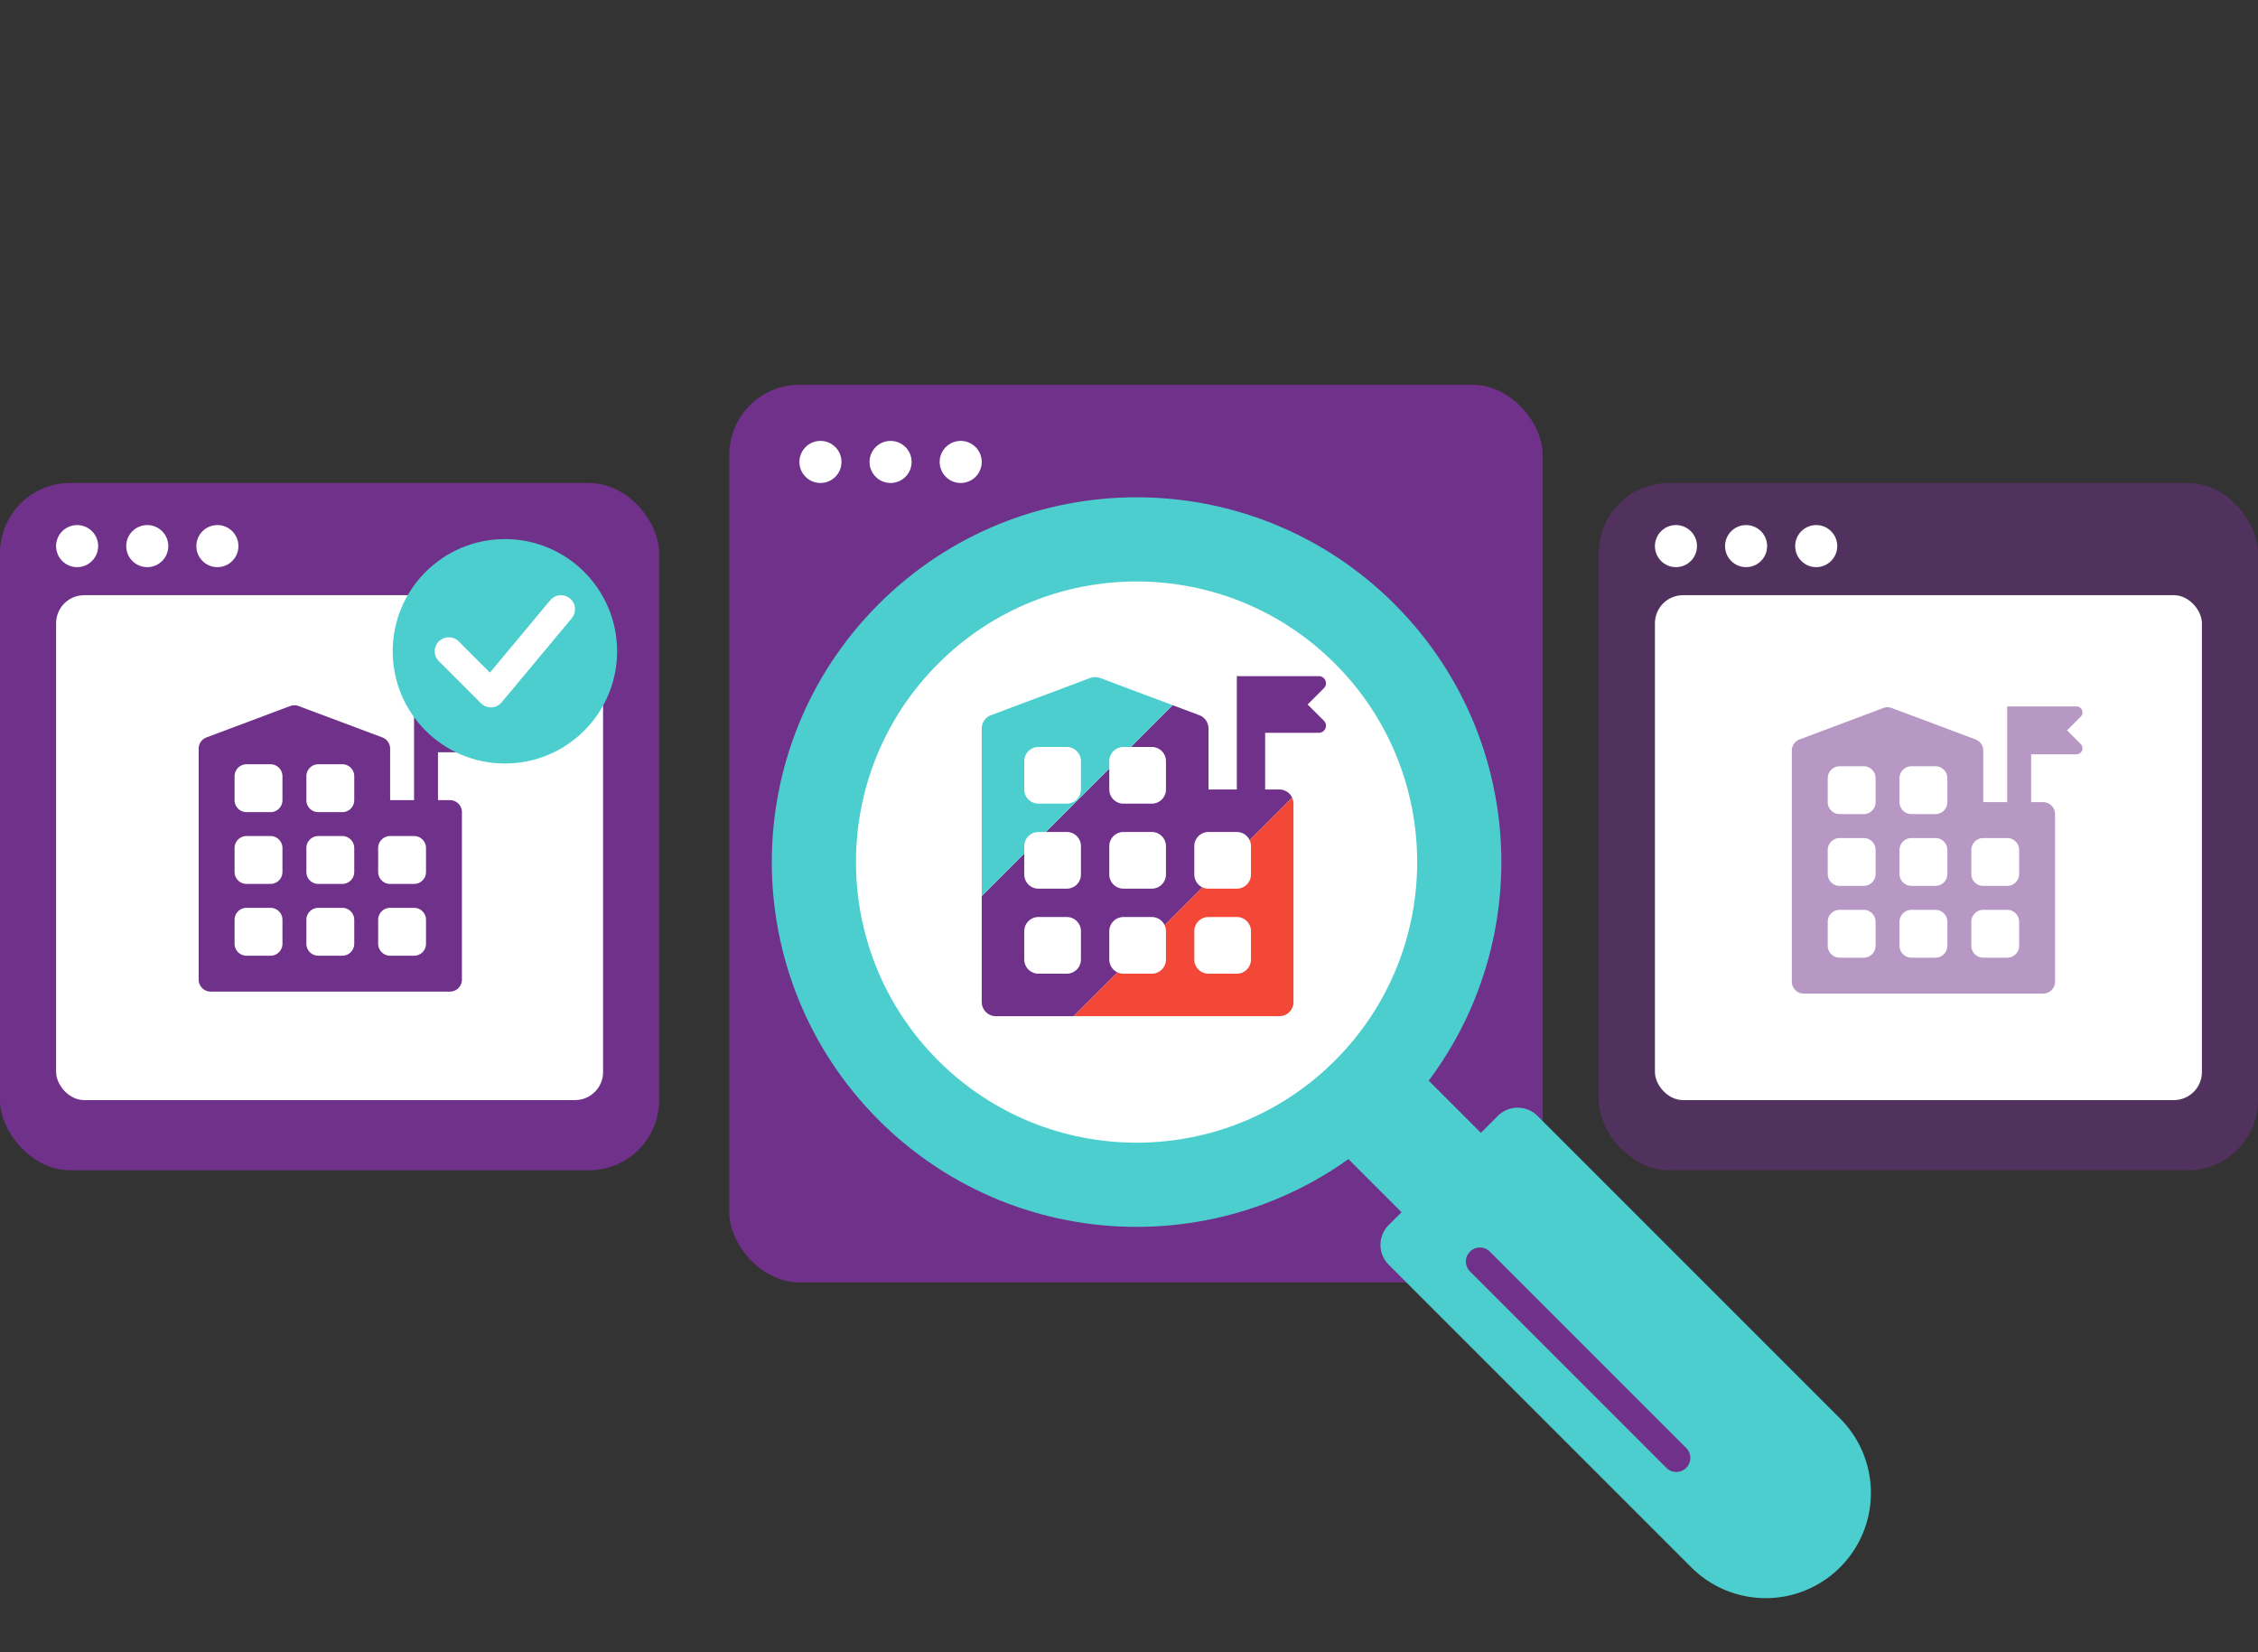 <svg xmlns="http://www.w3.org/2000/svg" viewBox="0 0 164 120"><rect x="0" y="0" width="164" height="120" fill="#333333" stroke="none"/><rect width="47.876" height="49.913" y="35.079" fill="#70318b" fill-rule="evenodd" rx="5.093"/><rect width="39.727" height="36.671" x="4.075" y="43.228" fill="#fff" fill-rule="evenodd" rx="2.037"/><path fill="#70318b" d="M35.107 51.163a.434.434 0 0 1 .307.742l-.996.996.996.995a.434.434 0 0 1-.307.742h-3.296v3.476h.869a.869.869 0 0 1 .869.87v12.165a.869.869 0 0 1-.87.87H15.3a.869.869 0 0 1-.869-.87V54.372a.869.869 0 0 1 .564-.814l6.083-2.28a.869.869 0 0 1 .61 0l6.083 2.28a.869.869 0 0 1 .564.814v3.742h1.738v-6.951ZM19.645 65.935h-1.738a.869.869 0 0 0-.869.87v1.737a.869.869 0 0 0 .87.87h1.737a.869.869 0 0 0 .87-.87v-1.738a.869.869 0 0 0-.87-.869Zm5.214 0h-1.738a.869.869 0 0 0-.869.87v1.737a.869.869 0 0 0 .87.87h1.737a.869.869 0 0 0 .87-.87v-1.738a.869.869 0 0 0-.87-.869zm5.214 0h-1.738a.869.869 0 0 0-.869.87v1.737a.869.869 0 0 0 .87.87h1.737a.869.869 0 0 0 .869-.87v-1.738a.869.869 0 0 0-.869-.869Zm-5.214-5.214h-1.738a.869.869 0 0 0-.869.87v1.737a.869.869 0 0 0 .87.87h1.737a.869.869 0 0 0 .87-.87V61.59a.869.869 0 0 0-.87-.869Zm-5.214 0h-1.738a.869.869 0 0 0-.869.87v1.737a.869.869 0 0 0 .87.87h1.737a.869.869 0 0 0 .87-.87V61.59a.869.869 0 0 0-.87-.869Zm10.428 0h-1.738a.869.869 0 0 0-.869.87v1.737a.869.869 0 0 0 .87.87h1.737a.869.869 0 0 0 .869-.87V61.59a.869.869 0 0 0-.869-.869Zm-10.428-5.214h-1.738a.869.869 0 0 0-.869.87v1.737a.869.869 0 0 0 .87.87h1.737a.869.869 0 0 0 .87-.87v-1.738a.869.869 0 0 0-.87-.869Zm5.214 0h-1.738a.869.869 0 0 0-.869.87v1.737a.869.869 0 0 0 .87.87h1.737a.869.869 0 0 0 .87-.87v-1.738a.869.869 0 0 0-.87-.869z"/><circle cx="36.671" cy="47.303" r="8.149" fill="#4dcece" fill-rule="evenodd"/><path fill="none" stroke="#fff" stroke-linecap="round" stroke-linejoin="round" stroke-width="2.037" d="m32.596 47.303 3.056 3.055 5.093-6.111"/><circle cx="5.602" cy="39.663" r="1.528" fill="#fff" fill-rule="evenodd"/><circle cx="10.696" cy="39.663" r="1.528" fill="#fff" fill-rule="evenodd"/><circle cx="15.789" cy="39.663" r="1.528" fill="#fff" fill-rule="evenodd"/><rect width="59.081" height="65.192" x="52.969" y="27.948" fill="#70318b" fill-rule="evenodd" rx="5.093"/><rect width="46.857" height="42.782" x="59.081" y="41.19" fill="#fff" fill-rule="evenodd" rx="18.335"/><circle cx="59.59" cy="33.55" r="1.528" fill="#fff" fill-rule="evenodd"/><circle cx="64.683" cy="33.55" r="1.528" fill="#fff" fill-rule="evenodd"/><circle cx="69.776" cy="33.55" r="1.528" fill="#fff" fill-rule="evenodd"/><rect width="47.876" height="49.913" x="116.124" y="35.079" fill="#70318b" fill-rule="evenodd" opacity=".5" rx="5.093"/><rect width="39.727" height="36.671" x="120.199" y="43.228" fill="#fff" fill-rule="evenodd" rx="2.037"/><circle cx="121.726" cy="39.663" r="1.528" fill="#fff" fill-rule="evenodd"/><circle cx="126.82" cy="39.663" r="1.528" fill="#fff" fill-rule="evenodd"/><circle cx="131.913" cy="39.663" r="1.528" fill="#fff" fill-rule="evenodd"/><g fill="none" fill-rule="evenodd" transform="rotate(-45 100.282 -28.332) scale(1.019)"><path fill="#4dcece" d="M18.707 46.707h8v12h-8z"/><circle cx="23" cy="23" r="23" stroke="#4dcece" stroke-width="6"/><path fill="#4dcece" d="M17.414 54h11a2 2 0 0 1 2 2v30.5a7.5 7.5 0 0 1-15 0V56a2 2 0 0 1 2-2z"/><path stroke="#70318b" stroke-linecap="round" stroke-linejoin="round" stroke-width="2" d="M20.172 60.435v19.799"/></g><path fill="#70318b" d="M95.791 49.107a.515.515 0 0 1 .364.878l-1.18 1.18 1.18 1.18a.515.515 0 0 1-.364.878h-3.903v4.116h1.03a1.03 1.03 0 0 1 .93.591l-3.087 3.087a1.03 1.03 0 0 0-.931-.59h-2.058a1.03 1.03 0 0 0-1.022.908l-.007.12v2.059a1.03 1.03 0 0 0 .59.931l-2.746 2.747a1.03 1.03 0 0 0-.932-.59h-2.058a1.03 1.03 0 0 0-1.022.908l-.007.12v2.059a1.03 1.03 0 0 0 .59.931l-3.186 3.185h-5.637a1.03 1.03 0 0 1-1.03-1.029v-7.697l3.088-3.087v1.522a1.03 1.03 0 0 0 .909 1.022l.12.007h2.059a1.03 1.03 0 0 0 1.021-.909l.008-.12v-2.058a1.03 1.03 0 0 0-1.03-1.03h-1.52l4.609-4.609v1.522a1.03 1.03 0 0 0 .909 1.022l.12.007h2.058a1.03 1.03 0 0 0 1.022-.908l.007-.12v-2.06a1.03 1.03 0 0 0-1.029-1.029h-1.522l3.035-3.035 1.936.727a1.03 1.03 0 0 1 .668.963v4.432h2.058v-8.232zM77.481 66.6h-2.059a1.03 1.03 0 0 0-1.022.91l-.007.12v2.058a1.03 1.03 0 0 0 .909 1.022l.12.007h2.059a1.03 1.03 0 0 0 1.021-.909l.008-.12V67.63a1.03 1.03 0 0 0-1.03-1.029zm6.174-6.174h-2.058a1.03 1.03 0 0 0-1.022.908l-.007.12v2.059a1.03 1.03 0 0 0 .909 1.022l.12.007h2.058a1.03 1.03 0 0 0 1.022-.909l.007-.12v-2.058a1.03 1.03 0 0 0-1.029-1.03z"/><path fill="#f34737" d="M93.946 58.368v14.408a1.03 1.03 0 0 1-1.029 1.03H77.975l3.185-3.186a.99.99 0 0 0 .317.09l.12.008h2.058a1.03 1.03 0 0 0 1.022-.909l.007-.12V67.63a1.025 1.025 0 0 0-.097-.437l2.747-2.748a.955.955 0 0 0 .317.09l.12.008h2.059a1.03 1.03 0 0 0 1.022-.909l.007-.12v-2.058a1.025 1.025 0 0 0-.098-.438l3.088-3.087c.061.132.097.281.097.437zm-4.116 8.233h-2.058a1.03 1.03 0 0 0-1.022.91l-.007.12v2.058a1.03 1.03 0 0 0 .908 1.022l.12.007h2.059a1.03 1.03 0 0 0 1.022-.909l.007-.12V67.63a1.03 1.03 0 0 0-1.03-1.029z"/><path fill="#4dcece" d="m79.9 49.242 5.268 1.974-3.034 3.034-.537.002a1.03 1.03 0 0 0-1.022.909l-.007.12v.536l-4.608 4.609h-.538a1.03 1.03 0 0 0-1.022.91l-.007.12v.536l-3.087 3.087V52.907a1.03 1.03 0 0 1 .668-.963l7.204-2.702a1.03 1.03 0 0 1 .722 0zm-2.42 5.01h-2.058a1.03 1.03 0 0 0-1.022.909l-.007.12v2.058a1.03 1.03 0 0 0 .909 1.022l.12.007h2.059a1.03 1.03 0 0 0 1.021-.908l.008-.12v-2.06a1.03 1.03 0 0 0-1.03-1.029z"/><path fill="#70318b" d="M150.818 51.307a.434.434 0 0 1 .307.742l-.996.996.996.996a.434.434 0 0 1-.307.742h-3.296v3.476h.869a.869.869 0 0 1 .869.869v12.165a.869.869 0 0 1-.87.87h-17.379a.869.869 0 0 1-.869-.87V54.516a.869.869 0 0 1 .564-.813l6.083-2.281a.869.869 0 0 1 .61 0l6.083 2.28a.869.869 0 0 1 .564.814v3.743l1.738-.001v-6.951zM135.356 66.08h-1.738a.869.869 0 0 0-.869.869v1.738a.869.869 0 0 0 .87.869h1.737a.869.869 0 0 0 .87-.87V66.95a.869.869 0 0 0-.87-.87zm5.214 0h-1.738a.869.869 0 0 0-.869.869v1.738a.869.869 0 0 0 .87.869h1.737a.869.869 0 0 0 .869-.87V66.95a.869.869 0 0 0-.869-.87zm5.214 0h-1.738a.869.869 0 0 0-.869.869v1.738a.869.869 0 0 0 .869.869h1.738a.869.869 0 0 0 .869-.87V66.95a.869.869 0 0 0-.87-.87zm-5.214-5.214h-1.738a.869.869 0 0 0-.869.869v1.738a.869.869 0 0 0 .87.869h1.737a.869.869 0 0 0 .869-.87v-1.737a.869.869 0 0 0-.869-.87zm-5.214 0h-1.738a.869.869 0 0 0-.869.869v1.738a.869.869 0 0 0 .87.869h1.737a.869.869 0 0 0 .87-.87v-1.737a.869.869 0 0 0-.87-.87zm10.428 0h-1.738a.869.869 0 0 0-.869.869v1.738a.869.869 0 0 0 .869.869h1.738a.869.869 0 0 0 .869-.87v-1.737a.869.869 0 0 0-.87-.87Zm-10.428-5.214h-1.738a.869.869 0 0 0-.869.869v1.738a.869.869 0 0 0 .87.869h1.737a.869.869 0 0 0 .87-.87v-1.737a.869.869 0 0 0-.87-.87zm5.214 0h-1.738a.869.869 0 0 0-.869.869v1.738a.869.869 0 0 0 .87.869h1.737a.869.869 0 0 0 .869-.87v-1.737a.869.869 0 0 0-.869-.87z" opacity=".5"/></svg>